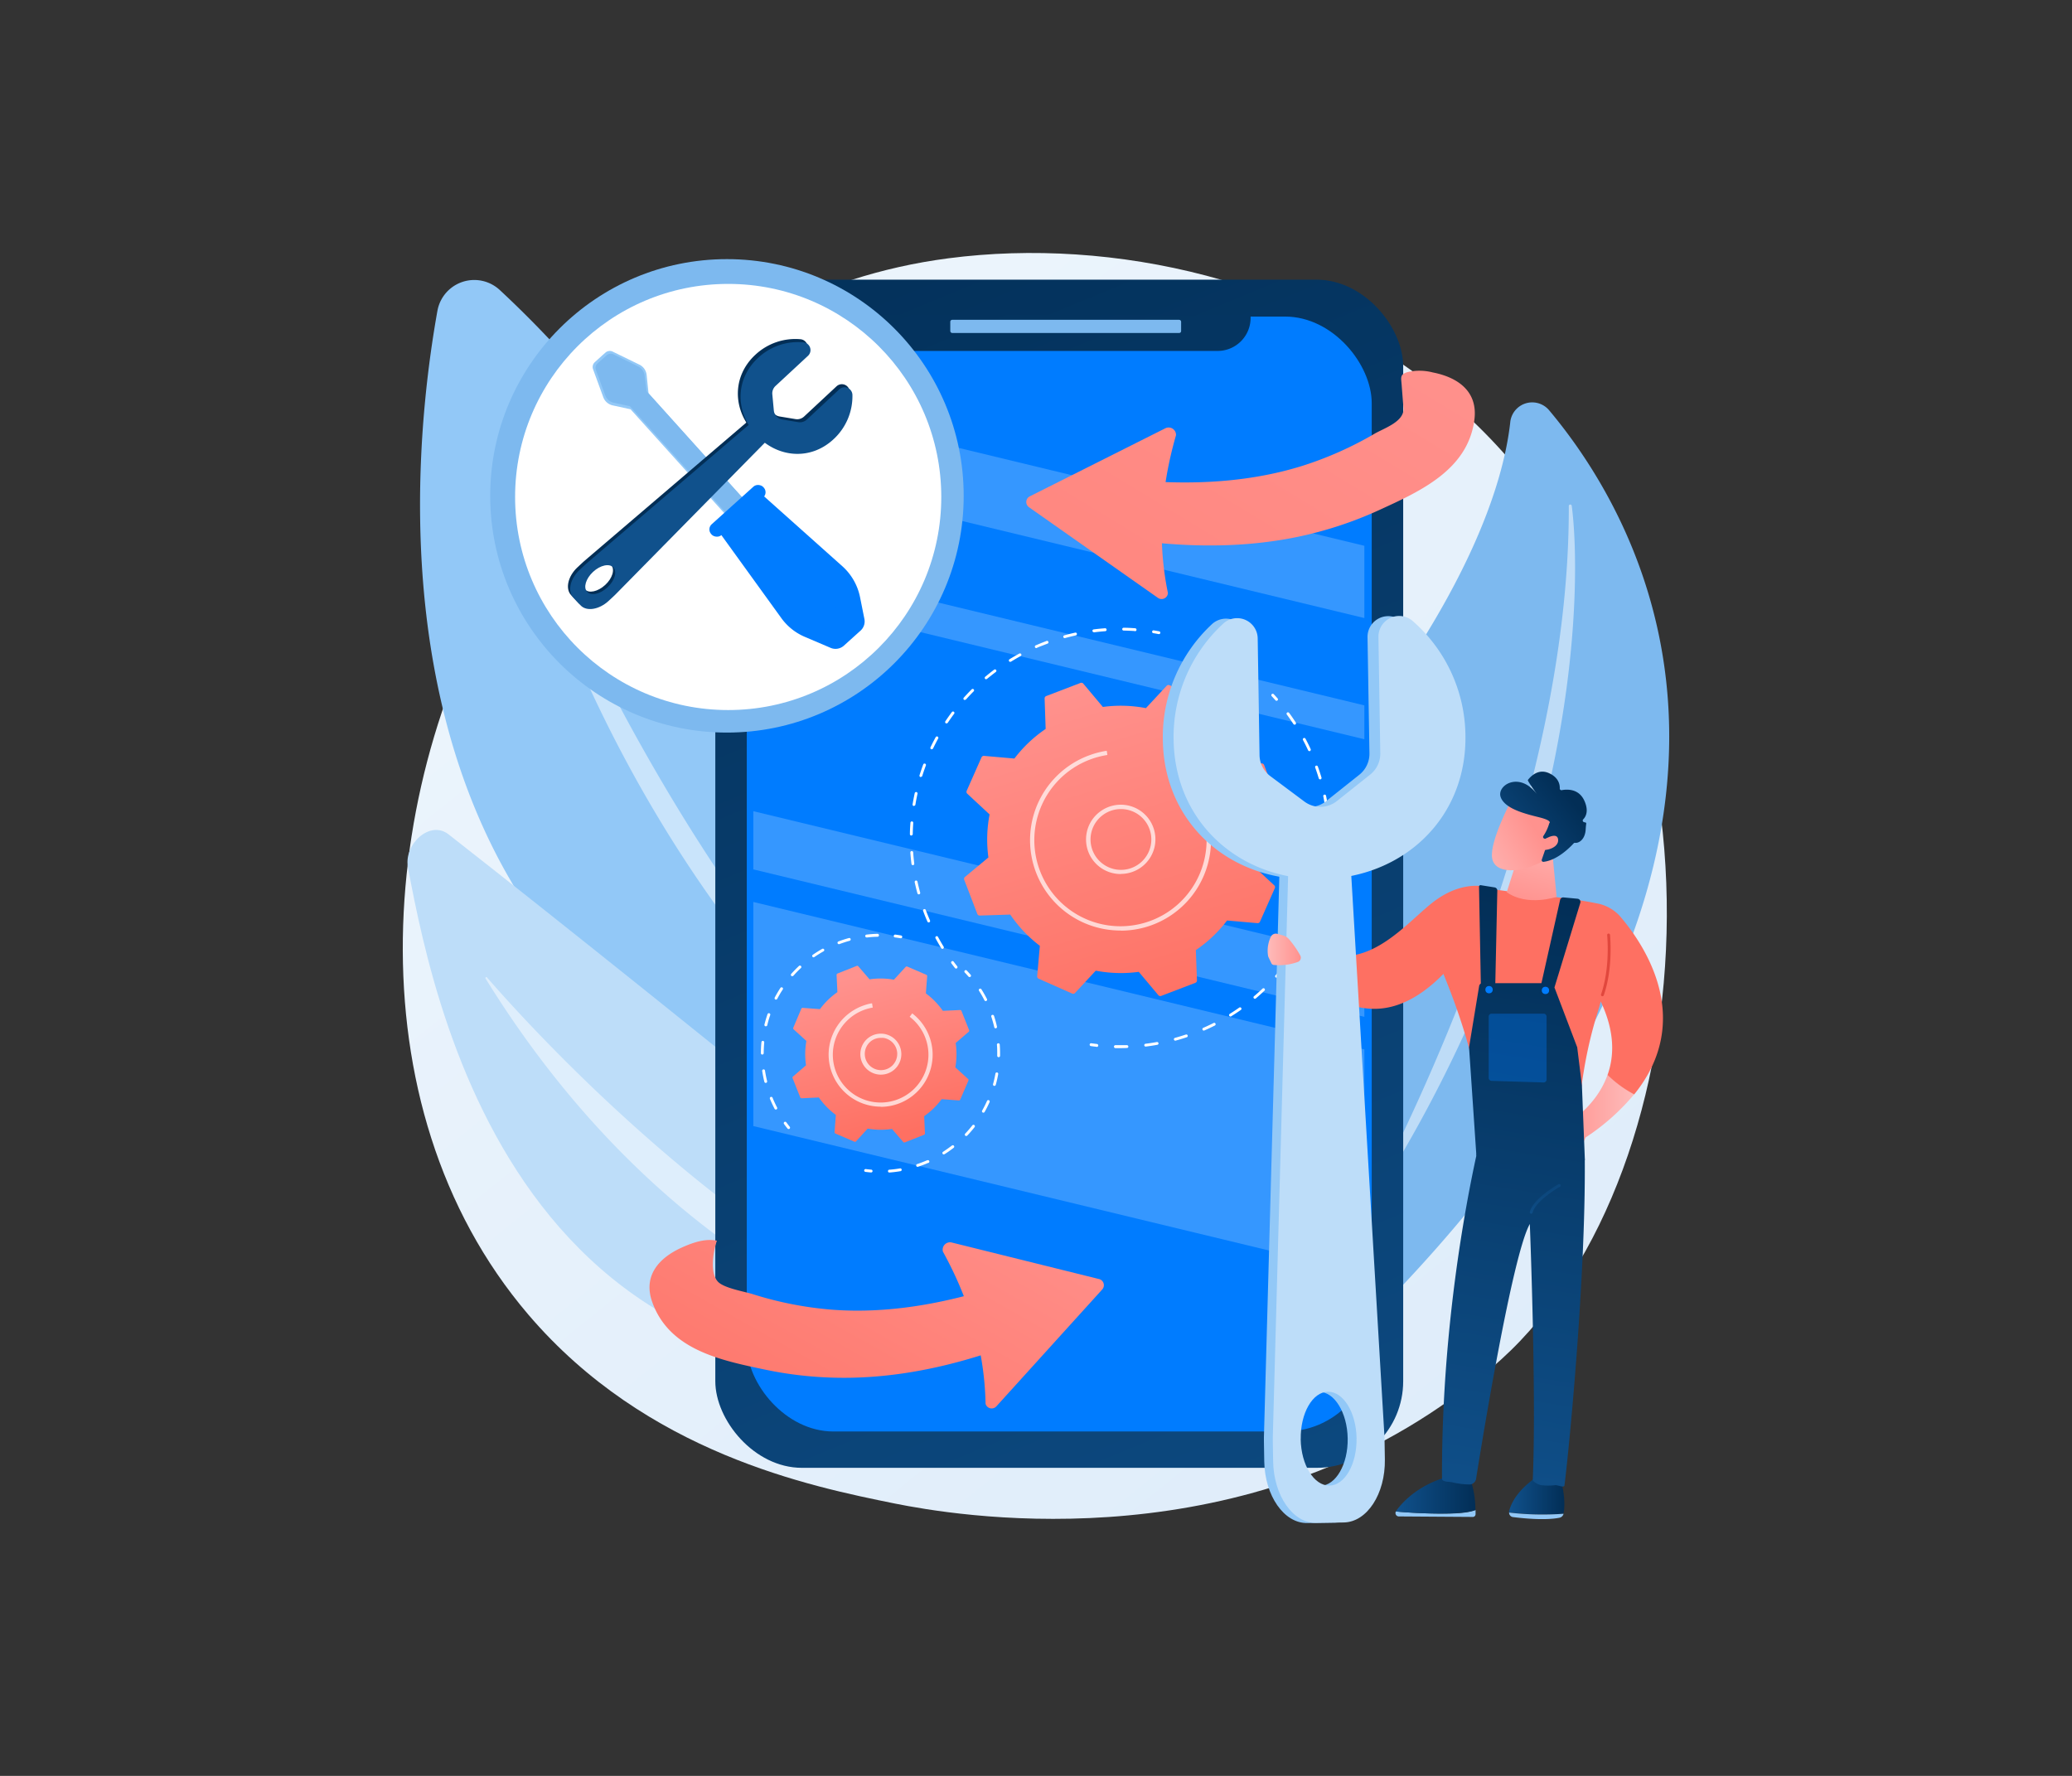 <svg xmlns="http://www.w3.org/2000/svg" xmlns:xlink="http://www.w3.org/1999/xlink" viewBox="0 0 700 600"><rect x="0" y="0" width="700" height="600" fill="#333333" stroke="none"/><defs><style>.cls-1{fill:none;}.cls-2{isolation:isolate;}.cls-3{fill:url(#linear-gradient);}.cls-4{fill:#92c8f7;}.cls-12,.cls-13,.cls-27,.cls-5{fill:#fff;}.cls-5{opacity:0.5;}.cls-6{fill:#bdddf9;}.cls-7{fill:#7db9ef;}.cls-8{fill:url(#linear-gradient-2);}.cls-9{fill:url(#linear-gradient-3);}.cls-10{fill:url(#linear-gradient-4);}.cls-11{clip-path:url(#clip-path);}.cls-12{opacity:0.21;mix-blend-mode:overlay;}.cls-14{fill:url(#linear-gradient-5);}.cls-15{fill:url(#linear-gradient-6);}.cls-16{fill:url(#linear-gradient-7);}.cls-17{fill:url(#linear-gradient-8);}.cls-18{fill:url(#linear-gradient-9);}.cls-19{fill:url(#linear-gradient-10);}.cls-20{fill:url(#linear-gradient-11);}.cls-21{fill:url(#linear-gradient-12);}.cls-22{fill:url(#linear-gradient-13);}.cls-23{fill:url(#linear-gradient-14);}.cls-24{fill:url(#linear-gradient-15);}.cls-25{fill:url(#linear-gradient-16);}.cls-26{fill:url(#linear-gradient-17);}.cls-27{opacity:0.7;}.cls-28{fill:url(#linear-gradient-18);}.cls-29{fill:url(#linear-gradient-19);}.cls-30{fill:url(#linear-gradient-20);}.cls-31{fill:url(#linear-gradient-21);}.cls-32{fill:url(#linear-gradient-22);}.cls-33{fill:url(#linear-gradient-23);}.cls-34{fill:url(#linear-gradient-24);}.cls-35{fill:url(#linear-gradient-25);}.cls-36{fill:url(#linear-gradient-26);}.cls-37{fill:url(#linear-gradient-27);}.cls-38{fill:url(#linear-gradient-28);}.cls-39{fill:url(#linear-gradient-29);}.cls-40{fill:url(#linear-gradient-30);}.cls-41{fill:url(#linear-gradient-31);}.cls-42{fill:url(#linear-gradient-32);}.cls-43{fill:url(#linear-gradient-33);}.cls-44{fill:url(#linear-gradient-34);}.cls-45{fill:url(#linear-gradient-35);}.cls-46{fill:url(#linear-gradient-36);}.cls-47{fill:url(#linear-gradient-37);}.cls-48{opacity:0.34;fill:url(#linear-gradient-38);}</style><linearGradient id="linear-gradient" x1="618.15" y1="639.83" x2="237.1" y2="166.58" gradientUnits="userSpaceOnUse"><stop offset="0" stop-color="#d9e9f9"/><stop offset="1" stop-color="#ebf4fc"/></linearGradient><linearGradient id="linear-gradient-2" x1="250.44" y1="34.98" x2="506.71" y2="655.8" gradientUnits="userSpaceOnUse"><stop offset="0" stop-color="#022e56"/><stop offset="1" stop-color="#10518c"/></linearGradient><linearGradient id="linear-gradient-3" x1="194.82" y1="144.14" x2="457.01" y2="387.24" gradientUnits="userSpaceOnUse"><stop offset="0" stop-color="#007cff"/><stop offset="1" stop-color="#007cff"/></linearGradient><linearGradient id="linear-gradient-4" x1="315.46" y1="3.67" x2="568.46" y2="616.56" xlink:href="#linear-gradient-2"/><clipPath id="clip-path"><rect id="SVGID" class="cls-1" x="254.5" y="117.38" width="206.43" height="357.88" rx="29.25"/></clipPath><linearGradient id="linear-gradient-5" x1="265.48" y1="186.19" x2="280.41" y2="244.37" xlink:href="#linear-gradient-3"/><linearGradient id="linear-gradient-6" x1="-1219.15" y1="1475.81" x2="-1216.04" y2="1409.2" gradientTransform="translate(1466.17 -1256.53)" xlink:href="#linear-gradient-3"/><linearGradient id="linear-gradient-7" x1="-1046.52" y1="567.44" x2="-1049.61" y2="583.14" gradientTransform="translate(1485.12 -1261.1) rotate(-0.02)" xlink:href="#linear-gradient-3"/><linearGradient id="linear-gradient-8" x1="-1037.48" y1="569.22" x2="-1040.57" y2="584.92" gradientTransform="translate(1483.21 -1266.96)" xlink:href="#linear-gradient-3"/><linearGradient id="linear-gradient-9" x1="232.61" y1="192.6" x2="246" y2="236.19" xlink:href="#linear-gradient-2"/><linearGradient id="linear-gradient-10" x1="267.12" y1="163.29" x2="266.44" y2="183.2" xlink:href="#linear-gradient-2"/><linearGradient id="linear-gradient-11" x1="-1732.84" y1="-221.32" x2="-1743.13" y2="-201.07" gradientTransform="matrix(-0.68, -0.73, -0.73, 0.68, -814.91, -1692.58)" xlink:href="#linear-gradient-2"/><linearGradient id="linear-gradient-12" x1="-1791" y1="-514.2" x2="-1801.29" y2="-493.95" gradientTransform="matrix(-0.68, -0.73, -0.91, 0.85, -1148.07, -1382.03)" xlink:href="#linear-gradient-2"/><linearGradient id="linear-gradient-13" x1="472.91" y1="90.07" x2="243.28" y2="467.99" gradientUnits="userSpaceOnUse"><stop offset="0" stop-color="#ff928e"/><stop offset="1" stop-color="#fe7062"/></linearGradient><linearGradient id="linear-gradient-14" x1="440.34" y1="70.28" x2="210.7" y2="448.2" xlink:href="#linear-gradient-13"/><linearGradient id="linear-gradient-15" x1="323.19" y1="375.26" x2="243.9" y2="516.34" xlink:href="#linear-gradient-13"/><linearGradient id="linear-gradient-16" x1="362.9" y1="397.58" x2="283.61" y2="538.65" xlink:href="#linear-gradient-13"/><linearGradient id="linear-gradient-17" x1="362.5" y1="230.35" x2="397.51" y2="345.68" xlink:href="#linear-gradient-13"/><linearGradient id="linear-gradient-18" x1="290.88" y1="329.36" x2="304.26" y2="382.9" xlink:href="#linear-gradient-13"/><linearGradient id="linear-gradient-19" x1="3706.93" y1="375.99" x2="3731.88" y2="375.99" gradientTransform="matrix(-1, 0, 0, 1, 4259.01, 0)" gradientUnits="userSpaceOnUse"><stop offset="0" stop-color="#febbba"/><stop offset="1" stop-color="#ff928e"/></linearGradient><linearGradient id="linear-gradient-20" x1="2630.56" y1="820.1" x2="2672.52" y2="761.15" gradientTransform="matrix(-1, 0, 0, 1, 3491.25, 0)" xlink:href="#linear-gradient-13"/><linearGradient id="linear-gradient-21" x1="524.4" y1="276.27" x2="516.42" y2="306.13" gradientTransform="matrix(1, 0, 0, 1, 0, 0)" xlink:href="#linear-gradient-19"/><linearGradient id="linear-gradient-22" x1="3452.69" y1="760.34" x2="3223.06" y2="1138.26" gradientTransform="matrix(-1, 0, 0, 1, 4259.01, 0)" gradientUnits="userSpaceOnUse"><stop offset="0" stop-color="#e1473d"/><stop offset="1" stop-color="#e9605a"/></linearGradient><linearGradient id="linear-gradient-23" x1="2649.49" y1="833.58" x2="2691.45" y2="774.62" gradientTransform="matrix(-1, 0, 0, 1, 3491.25, 0)" xlink:href="#linear-gradient-13"/><linearGradient id="linear-gradient-24" x1="3046.33" y1="324.12" x2="3062.71" y2="324.12" gradientTransform="matrix(-1, 0, 0, 1, 3491.25, 0)" xlink:href="#linear-gradient-19"/><linearGradient id="linear-gradient-25" x1="-2989.32" y1="2927.11" x2="-2996.88" y2="2902.18" gradientTransform="matrix(-0.75, -0.67, -0.67, 0.75, 225.72, -3887.72)" xlink:href="#linear-gradient-19"/><linearGradient id="linear-gradient-26" x1="-2996.83" y1="2883.8" x2="-2990.51" y2="2919.86" gradientTransform="matrix(-0.75, -0.67, -0.67, 0.75, 225.72, -3887.72)" xlink:href="#linear-gradient-2"/><linearGradient id="linear-gradient-27" x1="-2997.05" y1="2926.99" x2="-3003.85" y2="2904.56" gradientTransform="matrix(-0.75, -0.67, -0.67, 0.75, 225.72, -3887.72)" xlink:href="#linear-gradient-19"/><linearGradient id="linear-gradient-28" x1="428.27" y1="320.8" x2="439.47" y2="320.8" gradientTransform="matrix(1, 0, 0, 1, 0, 0)" xlink:href="#linear-gradient-19"/><linearGradient id="linear-gradient-29" x1="3730.48" y1="504.38" x2="3749.19" y2="504.38" gradientTransform="matrix(-1, 0, 0, 1, 4259.01, 0)" xlink:href="#linear-gradient-2"/><linearGradient id="linear-gradient-30" x1="3760.51" y1="504.88" x2="3787.45" y2="504.88" gradientTransform="matrix(-1, 0, 0, 1, 4259.01, 0)" xlink:href="#linear-gradient-2"/><linearGradient id="linear-gradient-31" x1="536.69" y1="300.29" x2="501.68" y2="518.6" xlink:href="#linear-gradient-2"/><linearGradient id="linear-gradient-32" x1="3744.7" y1="391.4" x2="3735.11" y2="408.46" gradientTransform="matrix(-1, 0, 0, 1, 4259.01, 0)" xlink:href="#linear-gradient-2"/><linearGradient id="linear-gradient-33" x1="527.72" y1="298.83" x2="492.7" y2="517.19" xlink:href="#linear-gradient-2"/><linearGradient id="linear-gradient-34" x1="506" y1="295.26" x2="470.14" y2="518.84" xlink:href="#linear-gradient-2"/><linearGradient id="linear-gradient-35" x1="530.37" y1="298.89" x2="491.86" y2="538.99" xlink:href="#linear-gradient-2"/><linearGradient id="linear-gradient-36" x1="509.75" y1="315.43" x2="505.63" y2="327.1" xlink:href="#linear-gradient-3"/><linearGradient id="linear-gradient-37" x1="528.8" y1="315.68" x2="524.68" y2="327.36" xlink:href="#linear-gradient-3"/><linearGradient id="linear-gradient-38" x1="548.89" y1="116" x2="535.25" y2="205.77" gradientUnits="userSpaceOnUse"><stop offset="0" stop-color="#53aaf9"/><stop offset="1" stop-color="#007cff"/></linearGradient></defs><g class="cls-2"><g id="Layer_1" data-name="Layer 1"><path class="cls-3" d="M513.62,453c-8.77,9.2-17.07,15.14-23.62,19.83C412.94,527.94,321.76,511.87,302.38,508c-28.61-5.8-83.93-17-123.92-63.88-60.5-70.93-51.08-182.69-4.15-256.45,8.58-13.5,53.93-88.39,146.09-100.4,55.78-7.27,120.79,7.39,167.87,46.72C587.11,216.48,580.07,383.24,513.62,453Z"/><path class="cls-4" d="M344.11,397.21S278,199.33,168.86,98a12.65,12.65,0,0,0-21.08,7C136,170.87,119.72,369,344.11,397.21Z"/><path class="cls-5" d="M322.79,386a.55.55,0,0,1-.64.9c-21.78-13.35-107.44-80.87-150-226.95a.38.38,0,0,1,.72-.25C185.93,193.25,237.88,316.71,322.79,386Z"/><path class="cls-6" d="M366.92,455.13s-137.14-112-215.39-173.24c-6.29-4.92-15.19,3.35-13.71,11.19C147.69,345.54,179.9,501.26,366.92,455.13Z"/><path class="cls-5" d="M338.16,459.3a.44.44,0,0,1-.24.85c-26.85-3-110.68-27.41-173.87-129.53-.21-.33.22-.68.47-.39C183.37,351.88,255.75,430.36,338.16,459.3Z"/><path class="cls-7" d="M457.83,450.64s-81.88-99.81-8-191.46c46.16-57.28,58-95.61,60.37-116.31a7.46,7.46,0,0,1,13.16-4.25C555.51,176.9,621.23,290.06,457.83,450.64Z"/><path class="cls-5" d="M530,171a.49.49,0,0,1,1-.07c3.09,23.35,5.07,124-70.3,239.92a.34.34,0,0,1-.58-.37C475.57,381.5,530.33,272.11,530,171Z"/><rect class="cls-8" x="241.66" y="94.49" width="232.39" height="401.43" rx="29.25"/><rect class="cls-9" x="252.29" y="106.96" width="211.13" height="376.68" rx="29.25"/><path class="cls-10" d="M294.58,106.42H422.5a0,0,0,0,1,0,0v1a11.15,11.15,0,0,1-11.15,11.15H305.73a11.15,11.15,0,0,1-11.15-11.15v-1A0,0,0,0,1,294.58,106.42Z"/><rect class="cls-7" x="321.04" y="108.05" width="77.99" height="4.45" rx="0.63"/><g class="cls-11"><polygon class="cls-12" points="515.86 222.07 227.67 152.53 233.55 129.53 521.74 199.07 515.86 222.07"/><polygon class="cls-12" points="491.65 437.68 203.46 368.14 221.69 296.82 509.87 366.36 491.65 437.68"/><polygon class="cls-12" points="507.37 354.75 219.19 285.21 223.92 266.69 512.1 336.23 507.37 354.75"/><polygon class="cls-12" points="508.46 261.23 220.27 191.69 223.03 180.91 511.21 250.45 508.46 261.23"/></g><circle class="cls-7" cx="245.59" cy="167.53" r="79.98"/><circle class="cls-13" cx="246.01" cy="167.91" r="71.99"/><path class="cls-4" d="M216,123.19l-9-4.39a2.23,2.23,0,0,0-2.47.34l-1,.88-1.57,1.42-1,.91a2.19,2.19,0,0,0-.6,2.41l3.43,9.38a4.4,4.4,0,0,0,3.18,2.82l6.06,1.32L252.46,182l2.27-2,1.57-1.42,2.14-1.92L219.1,132.89l-.64-6.2A4.38,4.38,0,0,0,216,123.19Z"/><path class="cls-7" d="M215.43,123.72l-8.13-4A2.09,2.09,0,0,0,205,120l-.88.79L202.73,122l-.9.82a2.07,2.07,0,0,0-.5,2.23l3.12,8.47a4,4,0,0,0,2.89,2.54l5.49,1.2,35.47,39.39,2-1.81,1.41-1.28,2.22-2L218.48,132.2l-.72-5.46A4,4,0,0,0,215.43,123.72Z"/><path class="cls-14" d="M284.61,191.34l-28-25-14.13,12.76L264,208.88a18.89,18.89,0,0,0,8,6.33l8.58,3.66a4.23,4.23,0,0,0,4.39-.62l5.87-5.29a4.21,4.21,0,0,0,1.17-3.92l-1.44-7.2A19.1,19.1,0,0,0,284.61,191.34Z"/><rect class="cls-15" x="237.3" y="170.15" width="23.7" height="4.92" rx="2.33" transform="translate(-51.5 211.08) rotate(-42.01)"/><rect class="cls-16" x="262.22" y="174.12" width="4.02" height="43.82" rx="1.99" transform="translate(-63.31 227.06) rotate(-41.98)"/><rect class="cls-17" x="269.2" y="167.84" width="4.02" height="43.82" rx="1.99" transform="translate(-57.31 230.22) rotate(-42)"/><path class="cls-18" d="M197,189.9l-1.89,1.76c-3.23,3-4.21,7.23-2.17,9.41l2.41,2.6c2,2.18,6.31,1.51,9.55-1.51l1.89-1.76.37-.36,53.69-54.55-5.27-5.66-58.2,49.73Zm2.6,2.49c2.44-2.27,5.51-2.94,6.86-1.49s.47,4.46-2,6.73-5.51,2.94-6.86,1.5S197.15,194.66,199.59,192.39Z"/><path class="cls-19" d="M272,119.16l-10.95,10.21A3.42,3.42,0,0,0,260,132.2l.51,5.44a3.45,3.45,0,0,0,2.86,3.07l5.39.89a3.43,3.43,0,0,0,2.9-.88l10.95-10.2a2.64,2.64,0,0,1,4.44,1.82,19.74,19.74,0,0,1-6.35,15c-7.87,7.33-19,6.24-26.07-1.33s-7.37-18.76.51-26.1a19.76,19.76,0,0,1,15.38-5.29A2.64,2.64,0,0,1,272,119.16Z"/><path class="cls-20" d="M273,120.19,262,130.4a3.43,3.43,0,0,0-1.08,2.83l.51,5.44a3.44,3.44,0,0,0,2.86,3.07l5.39.89a3.43,3.43,0,0,0,2.9-.87l10.95-10.21a2.65,2.65,0,0,1,4.45,1.83,19.78,19.78,0,0,1-6.36,15c-7.87,7.34-19,6.25-26.07-1.33s-7.37-18.76.51-26.1a19.77,19.77,0,0,1,15.38-5.29A2.64,2.64,0,0,1,273,120.19Z"/><path class="cls-21" d="M197.76,190.72l-1.89,1.76c-3.24,3-4.21,7.23-2.18,9.42l2.42,2.59c2,2.19,6.31,1.51,9.55-1.51l1.89-1.76.36-.35,53.69-54.56-5.27-5.65-58.19,49.72Zm2.6,2.49c2.43-2.27,5.5-2.94,6.85-1.49s.47,4.46-2,6.74-5.51,2.94-6.86,1.49S197.92,195.48,200.36,193.21Z"/><path class="cls-22" d="M374,181.07c21.18,3.71,43.08,4.7,64.25.34A129.91,129.91,0,0,0,466,172.3c13.78-6.32,30-13.55,32.12-30.62,1.16-9.54-5.69-14.21-14.08-15.85a17.88,17.88,0,0,0-8.51-.11c-2.64.77-2.19,1.8-2,4.31s.41,5.23.61,7.85c.36,4.57-6.46,6.75-9.73,8.64A120.5,120.5,0,0,1,440,157.39c-20.42,6.38-42.15,6.61-63.25,4.18a9.85,9.85,0,0,0-2.79,19.5Z"/><path class="cls-23" d="M391.2,202l-43.57-30.63a2.14,2.14,0,0,1,.27-3.67l45.8-23a2.49,2.49,0,0,1,3.6,2.35c-5.51,19.09-6.14,36.78-2.73,53.31A2.14,2.14,0,0,1,391.2,202Z"/><path class="cls-24" d="M350.19,451c-19.85,8.29-41,14.07-62.6,14.48a129.23,129.23,0,0,1-29.16-2.75c-14.83-3.12-32.29-6.6-38.07-22.79-3.24-9.05,2.42-15.11,10.23-18.56,3.67-1.62,7.69-3,11.6-2.2-1.22,3.65-2.5,10.86.39,13.89,2.07,2.16,8.85,3.27,11.72,4.17a120.42,120.42,0,0,0,26.25,5.21c21.32,1.72,42.57-2.84,62.61-9.86a9.86,9.86,0,0,1,7,18.41Z"/><path class="cls-25" d="M336.62,475.14l35.75-39.48a2.14,2.14,0,0,0-1.07-3.52L321.56,419.8a2.49,2.49,0,0,0-3,3.09c9.58,17.4,14.08,34.52,14.4,51.39A2.14,2.14,0,0,0,336.62,475.14Z"/><path class="cls-13" d="M431.27,236.77a.46.46,0,0,1-.36-.16c-.42-.47-.85-.94-1.28-1.4a.48.48,0,1,1,.7-.66c.44.47.87.95,1.3,1.43a.48.48,0,0,1-.05.67A.47.47,0,0,1,431.27,236.77Z"/><path class="cls-13" d="M378.49,354.12c-.55,0-1.1,0-1.65,0a.48.48,0,0,1,0-1h0c1.28,0,2.58,0,3.86,0a.49.49,0,0,1,.5.46.47.47,0,0,1-.47.49C380,354.11,379.24,354.12,378.49,354.12Zm8.57-.52a.49.49,0,0,1-.48-.42.49.49,0,0,1,.42-.54c1.27-.15,2.56-.35,3.82-.58a.49.49,0,0,1,.56.39.47.47,0,0,1-.39.55c-1.28.23-2.58.43-3.87.59Zm10-2a.48.48,0,0,1-.13-.94c1.24-.34,2.48-.72,3.7-1.13a.48.48,0,0,1,.31.91c-1.24.41-2.5.8-3.75,1.14Zm9.63-3.41a.48.48,0,0,1-.19-.92c1.18-.51,2.36-1.07,3.5-1.64a.47.47,0,0,1,.64.21.48.48,0,0,1-.21.64c-1.16.59-2.35,1.15-3.55,1.67A.43.43,0,0,1,406.71,348.2Zm9-4.75a.48.48,0,0,1-.25-.88c1.09-.68,2.18-1.4,3.23-2.14a.48.48,0,0,1,.66.12.49.49,0,0,1-.11.67c-1.07.74-2.17,1.47-3.28,2.16A.43.43,0,0,1,415.75,343.45Zm8.26-6a.44.44,0,0,1-.36-.17.47.47,0,0,1,.05-.67c1-.83,1.95-1.7,2.88-2.57a.47.47,0,0,1,.68,0,.47.47,0,0,1,0,.67c-.94.89-1.92,1.77-2.92,2.61A.45.45,0,0,1,424,337.44Zm7.3-7.13a.47.47,0,0,1-.32-.12.48.48,0,0,1,0-.68c.85-1,1.68-2,2.48-3a.48.48,0,0,1,.75.6c-.81,1-1.65,2-2.51,3A.49.49,0,0,1,431.31,330.31Zm6.18-8.13a.48.48,0,0,1-.26-.07.49.49,0,0,1-.14-.67c.7-1.07,1.38-2.18,2-3.29a.48.48,0,0,1,.65-.18.49.49,0,0,1,.18.66c-.66,1.12-1.35,2.25-2.06,3.34A.46.46,0,0,1,437.49,322.18Zm4.95-8.93a.51.51,0,0,1-.2,0,.48.48,0,0,1-.23-.64c.54-1.17,1.06-2.36,1.53-3.55a.48.48,0,0,1,.89.35c-.48,1.21-1,2.42-1.55,3.6A.48.48,0,0,1,442.44,313.25Zm3.62-9.55-.13,0a.49.49,0,0,1-.33-.6c.37-1.23.71-2.48,1-3.73a.48.48,0,0,1,.58-.36.49.49,0,0,1,.35.58c-.3,1.27-.65,2.54-1,3.79A.48.48,0,0,1,446.06,303.7Zm2.21-10h-.07a.47.47,0,0,1-.4-.54c.18-1.27.34-2.57.45-3.85a.48.48,0,0,1,.52-.43.47.47,0,0,1,.43.52c-.11,1.3-.27,2.61-.46,3.89A.47.47,0,0,1,448.27,293.72Zm.74-10.19a.47.47,0,0,1-.47-.47c0-1.29,0-2.6-.11-3.87a.47.47,0,0,1,.45-.5.48.48,0,0,1,.5.45c.07,1.29.11,2.61.11,3.92A.47.47,0,0,1,449,283.53Zm-.74-10.19a.47.47,0,0,1-.47-.4c-.19-1.28-.42-2.56-.67-3.81a.48.48,0,1,1,.93-.2c.26,1.28.49,2.58.68,3.87a.47.47,0,0,1-.4.54Zm-2.22-10a.47.47,0,0,1-.46-.34c-.37-1.23-.78-2.47-1.21-3.67a.48.48,0,0,1,.29-.61.47.47,0,0,1,.61.28c.44,1.22.85,2.48,1.23,3.73a.48.48,0,0,1-.32.59A.34.34,0,0,1,446.05,263.37Zm-3.63-9.55a.47.47,0,0,1-.43-.27c-.54-1.17-1.12-2.33-1.73-3.47a.48.48,0,0,1,.85-.45c.61,1.15,1.2,2.33,1.74,3.51a.47.47,0,0,1-.23.64A.45.45,0,0,1,442.42,253.82Zm-5-8.93a.49.49,0,0,1-.4-.22c-.7-1.07-1.44-2.14-2.2-3.17a.48.48,0,1,1,.77-.57c.77,1,1.52,2.14,2.23,3.22a.47.47,0,0,1-.4.74Z"/><path class="cls-13" d="M370.5,353.67h-.05c-.64-.07-1.28-.15-1.91-.24a.49.49,0,0,1-.41-.54.48.48,0,0,1,.54-.41l1.89.24a.48.48,0,0,1-.06,1Z"/><path class="cls-13" d="M323,327.24a.46.46,0,0,1-.37-.18q-.6-.75-1.17-1.53a.48.48,0,1,1,.76-.57c.38.51.77,1,1.16,1.51a.48.48,0,0,1-.08.67A.47.47,0,0,1,323,327.24Z"/><path class="cls-13" d="M318.39,320.57a.48.48,0,0,1-.41-.23c-.67-1.08-1.31-2.21-1.93-3.34a.49.49,0,0,1,.19-.65.47.47,0,0,1,.65.19c.61,1.12,1.25,2.23,1.91,3.3a.49.49,0,0,1-.16.66A.45.45,0,0,1,318.39,320.57Zm-4.64-8.92a.48.48,0,0,1-.44-.29l-.33-.77c-.39-.92-.76-1.86-1.11-2.81a.47.47,0,0,1,.89-.33c.35.93.72,1.86,1.1,2.77l.33.76a.49.49,0,0,1-.25.63A.43.43,0,0,1,313.75,311.65Zm-3.35-9.48a.48.48,0,0,1-.46-.35c-.34-1.24-.65-2.5-.92-3.75a.49.49,0,0,1,.37-.57.48.48,0,0,1,.57.37c.26,1.23.57,2.47.91,3.69a.48.48,0,0,1-.34.59Zm-2-9.86a.48.48,0,0,1-.47-.42c-.16-1.28-.29-2.57-.38-3.84a.47.47,0,0,1,.44-.51.5.5,0,0,1,.52.44c.08,1.26.21,2.53.36,3.79a.47.47,0,0,1-.41.53Zm-.53-10h0a.49.49,0,0,1-.47-.49c0-1.28.09-2.58.18-3.86a.48.48,0,0,1,.51-.44.47.47,0,0,1,.44.51c-.09,1.26-.15,2.54-.17,3.81A.48.48,0,0,1,307.91,282.27Zm.91-10h-.08a.46.46,0,0,1-.39-.54c.2-1.27.45-2.54.72-3.8a.48.48,0,0,1,.94.21c-.28,1.23-.52,2.49-.72,3.74A.48.48,0,0,1,308.82,272.25Zm2.32-9.78-.14,0a.48.48,0,0,1-.31-.6c.38-1.22.8-2.45,1.25-3.65a.47.47,0,0,1,.62-.28.48.48,0,0,1,.28.61c-.45,1.19-.86,2.4-1.24,3.6A.49.49,0,0,1,311.14,262.47Zm3.68-9.35a.46.46,0,0,1-.2-.05.49.49,0,0,1-.23-.64c.56-1.16,1.15-2.32,1.76-3.43a.48.48,0,0,1,.65-.19.47.47,0,0,1,.19.65c-.6,1.1-1.19,2.24-1.73,3.38A.49.49,0,0,1,314.82,253.12Zm5-8.74a.49.49,0,0,1-.4-.75c.71-1.06,1.46-2.12,2.23-3.15a.48.48,0,0,1,.76.58c-.75,1-1.49,2.05-2.19,3.1A.49.49,0,0,1,319.79,244.38Zm6.16-7.94a.44.44,0,0,1-.32-.13.47.47,0,0,1,0-.67c.85-.95,1.74-1.89,2.65-2.8a.48.48,0,0,1,.68,0,.48.48,0,0,1,0,.67c-.9.9-1.78,1.83-2.62,2.77A.48.48,0,0,1,326,236.44Zm7.22-7a.48.48,0,0,1-.31-.85c1-.82,2-1.63,3-2.39a.48.48,0,0,1,.58.77c-1,.75-2,1.54-3,2.35A.47.47,0,0,1,333.17,229.46Zm8.15-5.88a.48.48,0,0,1-.25-.89c1.08-.67,2.21-1.32,3.33-1.93a.48.48,0,0,1,.46.84c-1.11.6-2.22,1.24-3.29,1.91A.47.47,0,0,1,341.32,223.58Zm8.9-4.66A.48.48,0,0,1,350,218l.92-.39c.88-.37,1.77-.72,2.66-1.06a.48.48,0,0,1,.61.29.47.47,0,0,1-.28.61c-.87.33-1.75.68-2.62,1l-.91.39A.41.41,0,0,1,350.22,218.92Zm9.48-3.36a.48.48,0,0,1-.13-.94c1.24-.35,2.5-.66,3.74-.93a.48.48,0,0,1,.21.93c-1.23.27-2.47.58-3.7.92Zm9.85-2a.48.48,0,0,1-.47-.42.47.47,0,0,1,.41-.53c1.27-.17,2.56-.29,3.84-.39a.48.48,0,0,1,.07,1c-1.26.09-2.54.22-3.79.38Zm13.87-.39h0c-1.26-.09-2.54-.14-3.81-.17a.48.48,0,0,1-.47-.48.48.48,0,0,1,.48-.47h0c1.28,0,2.58.08,3.85.17a.48.48,0,0,1,0,1Z"/><path class="cls-13" d="M391.53,214.24h-.09c-.62-.12-1.24-.23-1.87-.33a.48.48,0,0,1,.15-.94c.64.1,1.27.21,1.9.33a.48.48,0,0,1,.38.56A.47.47,0,0,1,391.53,214.24Z"/><path class="cls-26" d="M395.13,231.52a.86.86,0,0,0-1,.2l-7,7.53a44.81,44.81,0,0,0-14.54-.4L366,231a.85.85,0,0,0-1-.25l-11.55,4.42a.86.86,0,0,0-.54.82l.35,10.29a44.94,44.94,0,0,0-10.56,10l-10.26-.9a.86.86,0,0,0-.85.5l-5,11.29a.86.86,0,0,0,.2,1l7.53,7a44.75,44.75,0,0,0-.4,14.53L326,296.29a.84.84,0,0,0-.25.95l4.42,11.54a.85.85,0,0,0,.82.55L341.3,309a44.89,44.89,0,0,0,10,10.55l-.9,10.27a.86.86,0,0,0,.5.85l11.29,5a.84.84,0,0,0,1-.19l7-7.53a44.75,44.75,0,0,0,14.53.4l6.62,7.89a.85.85,0,0,0,.95.24l11.54-4.42a.85.85,0,0,0,.55-.82L404,321a44.85,44.85,0,0,0,10.55-10l10.27.9a.86.86,0,0,0,.85-.5l5-11.29a.84.84,0,0,0-.19-1l-7.53-7a44.81,44.81,0,0,0,.4-14.54l7.89-6.61a.86.86,0,0,0,.24-.95l-4.42-11.55a.86.86,0,0,0-.82-.54l-10.29.35a44.9,44.9,0,0,0-10-10.56l.9-10.26a.86.86,0,0,0-.5-.85Z"/><path class="cls-27" d="M378.69,295.3A11.69,11.69,0,0,1,371.94,274h0a11.69,11.69,0,1,1,6.75,21.26Zm0-21.95a10.2,10.2,0,0,0-5.89,1.86h0a10.27,10.27,0,1,0,5.89-1.86Zm-6.3,1.28Z"/><path class="cls-27" d="M378.61,314.39a30.54,30.54,0,0,1-11-59.06l1.28-.46a32.15,32.15,0,0,1,4.42-1.12l.59-.09.22,1.42a29.1,29.1,0,0,0-6,1.59h0A29.1,29.1,0,1,0,396.56,261l.89-1.13a30.54,30.54,0,0,1-18.84,54.56Z"/><path class="cls-13" d="M327.54,330.1a.48.48,0,0,1-.36-.16c-.42-.48-.85-.95-1.28-1.4a.48.48,0,0,1,.69-.66c.44.46.88.94,1.31,1.43a.47.47,0,0,1,0,.67A.47.47,0,0,1,327.54,330.1Z"/><path class="cls-13" d="M300.4,396.15a.48.48,0,0,1,0-.95c1.23-.09,2.46-.24,3.67-.45a.48.48,0,0,1,.55.39.47.47,0,0,1-.39.55c-1.24.21-2.5.37-3.76.46Zm9.6-1.92a.48.48,0,0,1-.45-.33.47.47,0,0,1,.3-.6c1.13-.38,2.25-.81,3.35-1.29l.1,0a.47.47,0,0,1,.63.24.48.48,0,0,1-.24.64l-.11,0c-1.12.49-2.27.93-3.43,1.31A.4.4,0,0,1,310,394.23Zm8.86-4.2a.47.47,0,0,1-.41-.22.48.48,0,0,1,.15-.66c1-.65,2-1.37,3-2.12a.48.48,0,0,1,.67.09.47.47,0,0,1-.08.67c-1,.77-2,1.5-3.1,2.17A.47.47,0,0,1,318.86,390Zm7.56-6.22a.46.46,0,0,1-.33-.13.49.49,0,0,1,0-.68c.85-.89,1.66-1.83,2.41-2.79a.47.47,0,0,1,.67-.08.48.48,0,0,1,.09.67c-.78,1-1.61,1.95-2.47,2.86A.49.49,0,0,1,326.42,383.81Zm5.81-7.88a.53.53,0,0,1-.24-.06.48.48,0,0,1-.18-.65c.6-1.07,1.16-2.18,1.66-3.31a.48.48,0,0,1,.87.39c-.51,1.15-1.08,2.29-1.69,3.38A.48.48,0,0,1,332.23,375.93Zm3.72-9.06-.13,0a.48.48,0,0,1-.33-.59c.32-1.18.6-2.39.81-3.6a.48.48,0,0,1,.94.16c-.22,1.24-.5,2.49-.83,3.7A.48.48,0,0,1,336,366.87Zm1.41-9.69h0a.48.48,0,0,1-.46-.49v-.85c0-.95,0-1.91-.1-2.85a.48.48,0,0,1,.44-.51.47.47,0,0,1,.51.44c.08,1,.11,1.95.11,2.92,0,.29,0,.58,0,.87A.48.48,0,0,1,337.36,357.18Zm-1-9.75a.47.47,0,0,1-.46-.37c-.28-1.2-.62-2.4-1-3.56a.47.47,0,0,1,.3-.6.49.49,0,0,1,.61.3c.39,1.19.74,2.42,1,3.64a.48.48,0,0,1-.36.58ZM333,338.22a.46.46,0,0,1-.42-.26c-.56-1.1-1.17-2.18-1.83-3.21a.48.48,0,0,1,.15-.66.47.47,0,0,1,.66.15c.67,1.06,1.3,2.17,1.87,3.29a.47.47,0,0,1-.21.64A.42.42,0,0,1,333,338.22Z"/><path class="cls-13" d="M294.3,396.13h0c-.65-.05-1.3-.12-1.93-.2a.47.47,0,0,1-.41-.53.48.48,0,0,1,.53-.42c.62.08,1.25.15,1.88.2a.48.48,0,0,1,0,.95Z"/><path class="cls-13" d="M266.43,381.46a.48.48,0,0,1-.37-.17c-.41-.51-.81-1-1.18-1.54a.48.48,0,0,1,.1-.67.49.49,0,0,1,.67.11c.37.5.75,1,1.15,1.5a.47.47,0,0,1-.37.77Z"/><path class="cls-13" d="M262.11,374.87a.5.5,0,0,1-.43-.25c-.44-.86-.87-1.74-1.25-2.63-.11-.25-.22-.5-.32-.75a.48.48,0,0,1,.26-.62.48.48,0,0,1,.63.26l.3.73c.38.86.79,1.73,1.23,2.57a.48.48,0,0,1-.2.64A.44.44,0,0,1,262.11,374.87Zm-3.42-9a.47.47,0,0,1-.46-.36c-.3-1.2-.54-2.43-.73-3.66a.48.48,0,0,1,.95-.14c.18,1.2.42,2.4.71,3.57a.49.49,0,0,1-.35.58Zm-1.15-9.57h0a.47.47,0,0,1-.48-.48c0-1.24.06-2.49.18-3.72a.47.47,0,0,1,.52-.43.49.49,0,0,1,.43.52c-.11,1.2-.17,2.42-.18,3.63A.47.47,0,0,1,257.54,356.29Zm1.18-9.56-.11,0a.47.47,0,0,1-.35-.58c.3-1.2.65-2.4,1.06-3.57a.48.48,0,0,1,.9.32c-.39,1.14-.74,2.31-1,3.48A.47.47,0,0,1,258.72,346.73Zm3.44-9a.46.46,0,0,1-.23-.06.48.48,0,0,1-.2-.64c.58-1.1,1.22-2.18,1.89-3.21a.48.48,0,1,1,.8.52c-.66,1-1.28,2.06-1.84,3.13A.47.47,0,0,1,262.16,337.72Zm5.48-7.92a.49.49,0,0,1-.32-.12.5.5,0,0,1,0-.68c.83-.92,1.7-1.82,2.6-2.66a.48.48,0,1,1,.66.7,34.63,34.63,0,0,0-2.54,2.6A.52.52,0,0,1,267.64,329.8Zm7.23-6.37a.46.46,0,0,1-.39-.21.47.47,0,0,1,.12-.66c1-.7,2.08-1.36,3.17-2a.47.47,0,1,1,.46.83c-1.05.59-2.09,1.24-3.09,1.92A.5.5,0,0,1,274.87,323.43Zm8.55-4.45a.5.5,0,0,1-.45-.31.48.48,0,0,1,.28-.61c1.16-.44,2.35-.83,3.54-1.15a.47.47,0,0,1,.59.33.48.48,0,0,1-.33.59c-1.17.32-2.33.7-3.46,1.12A.47.47,0,0,1,283.42,319Zm9.37-2.28a.49.49,0,0,1-.48-.42.48.48,0,0,1,.42-.53c1.23-.15,2.48-.24,3.72-.27a.48.48,0,0,1,0,1c-1.21,0-2.43.11-3.63.25Z"/><path class="cls-13" d="M304.34,317h-.09c-.61-.11-1.23-.2-1.86-.28a.48.48,0,1,1,.12-.95c.64.08,1.28.18,1.91.29a.48.48,0,0,1,.39.55A.49.49,0,0,1,304.34,317Z"/><path class="cls-28" d="M306.5,326.57a.48.48,0,0,0-.54.12L302,331a25.5,25.5,0,0,0-8.23-.12l-3.8-4.41a.47.47,0,0,0-.54-.13l-6.5,2.58a.49.49,0,0,0-.3.47l.27,5.82a25.3,25.3,0,0,0-5.89,5.74l-5.82-.43a.47.47,0,0,0-.47.28L268,347.23a.48.48,0,0,0,.12.54l4.31,3.93a25.44,25.44,0,0,0-.12,8.22l-4.41,3.8a.48.48,0,0,0-.13.54l2.58,6.5a.49.49,0,0,0,.47.3l5.82-.27a25.34,25.34,0,0,0,5.74,5.9l-.43,5.81a.47.47,0,0,0,.28.47l6.43,2.77a.48.48,0,0,0,.54-.12l3.93-4.31a25.44,25.44,0,0,0,8.22.12l3.8,4.41a.47.47,0,0,0,.54.13l6.5-2.58a.49.49,0,0,0,.3-.47l-.27-5.82a25.34,25.34,0,0,0,5.9-5.74l5.81.44a.48.48,0,0,0,.47-.29l2.77-6.43a.48.48,0,0,0-.12-.54l-4.31-3.92a25.5,25.5,0,0,0,.12-8.23l4.41-3.8a.47.47,0,0,0,.13-.54l-2.58-6.5a.48.48,0,0,0-.47-.3l-5.82.27a25.3,25.3,0,0,0-5.74-5.89l.44-5.82a.48.48,0,0,0-.29-.47Z"/><path class="cls-27" d="M297.59,363.08a6.93,6.93,0,0,1-4.07-12.54,6.93,6.93,0,0,1,10.9,6.71,6.92,6.92,0,0,1-6.83,5.83Zm0-12.42a5.4,5.4,0,0,0-3.2,1,5.48,5.48,0,1,0,4.09-1A6.67,6.67,0,0,0,297.56,350.66Z"/><path class="cls-27" d="M297.53,373.9a17.62,17.62,0,0,1-17.59-17.58A17.62,17.62,0,0,1,291,340h0a18.12,18.12,0,0,1,3.38-1l.23,0,.24,1.42a16.07,16.07,0,0,0-3.32.93h0a16.15,16.15,0,1,0,15.79,2.17l.87-1.14a17.61,17.61,0,0,1-10.68,31.58Z"/><path class="cls-29" d="M543.1,363.13a38.24,38.24,0,0,0,9,6.57,74.88,74.88,0,0,1-16.42,14.6l-2,4.56-6.51-7.8S538.81,375.25,543.1,363.13Z"/><path class="cls-30" d="M483.39,320a54.74,54.74,0,0,0,5.47-8.35c2.15-4.06,10.09-7.46,10.68-12,14.52,2.52,29.18,3.33,39.73,5.53a13.93,13.93,0,0,1,7.91,4.24c8,9.29,25.63,34.72,4.91,60.34a38.24,38.24,0,0,1-9-6.57c2.3-6.46,2.48-14.72-2.32-24.85a24.47,24.47,0,0,1-.62,2.38,147.69,147.69,0,0,0-7,42.47,1.32,1.32,0,0,1-.83,1.24c-8.72,3.5-25.5,1.42-31.13.58a1.9,1.9,0,0,1-1.59-2.15c2.77-20-11.42-53-15.17-61.24A5.57,5.57,0,0,0,483.39,320Z"/><path class="cls-31" d="M524.21,285.85,525.89,303s-9.84,3.4-16.86-1.56l5.11-16.09Z"/><path class="cls-32" d="M541.82,336.24c2.92-8.38,2.31-18.1,2.11-20.38a.49.49,0,0,0-.54-.44h0a.49.49,0,0,0-.43.52c.19,2.21.8,11.77-2.06,20a.49.49,0,0,0,.29.62h0A.49.49,0,0,0,541.82,336.24Z"/><path class="cls-33" d="M444.92,320.79c16.57,8.3,30-8.75,38.87-15.71,11.66-9.19,20.73-4.72,20.73-4.72L492.09,324.1c-22.1,26.75-39,15.16-49.62,7.95A23.14,23.14,0,0,1,444.92,320.79Z"/><path class="cls-34" d="M431.65,316.58h0c8.43,2.86,7.44,3.34,13.27,4.21a23.14,23.14,0,0,0-2.45,11.26A56,56,0,0,1,430,324.1c-2.28-1.09-1.49-4.66-.7-6.94A1.42,1.42,0,0,1,431.65,316.58Z"/><path class="cls-35" d="M510.47,270.64s-7.3,13.74-6.37,19.3,10,5.15,17.89.64l5.53-14.84Z"/><path class="cls-36" d="M521.64,283.29a.56.56,0,0,1-.24-.83,14.93,14.93,0,0,0,2-4.31s1.31-.84-3.34-2-11.6-2.84-13.06-6.8,6.21-8.88,12.17-1.14c.23.3-3.22-4.4-3-4.69,1-1.27,3.54-3.91,7.11-2.31,3.34,1.5,3.72,3.94,3.67,5.18a.56.56,0,0,0,.67.57c1.69-.32,5.74-.6,7.63,3.56,1.55,3.42.54,5.36-.38,6.31a.56.56,0,0,0,.24.93c1.11.34.74-.2.6,2.4-.2,3.59-2.41,4.76-3.56,4.6a.55.55,0,0,0-.5.17c-1,1.09-5.4,5.7-10.18,6.25a.57.57,0,0,1-.6-.75l2.07-6a.57.57,0,0,0-.31-.7Z"/><path class="cls-37" d="M520.81,284.15s5.2-3.57,5.58-.57-4.68,4.35-7.19,3.23Z"/><path class="cls-4" d="M427,486.94l.11,6.79c.19,11.63,6.7,21,14.54,20.84l9.33-.14c7.85-.13,14.06-9.66,13.88-21.3l-.11-6.79c0-.44,0-.89,0-1.34L452.85,284.06l-20.32.32L427,485.6C427,486,427,486.49,427,486.94Zm9.44-.68c-.14-8.76,4-15.93,9.18-16s9.54,7,9.68,15.72-4,15.93-9.18,16S436.6,495,436.46,486.26Z"/><path class="cls-4" d="M421.19,215.83l.62,39.35a9,9,0,0,0,3.64,7.1L437,270.87a9,9,0,0,0,11-.18l11.24-8.94a9.06,9.06,0,0,0,3.41-7.21L462,215.18a7,7,0,0,1,11.39-5.46,52,52,0,0,1,18,38.79c.45,28.3-21.31,48.12-48.54,48.55s-49.6-18.68-50-47a52,52,0,0,1,16.78-39.35A7,7,0,0,1,421.19,215.83Z"/><path class="cls-6" d="M424.9,215.77l.62,39.36a9,9,0,0,0,3.64,7.09l11.51,8.59a9,9,0,0,0,11-.18l11.24-8.94a9,9,0,0,0,3.4-7.21l-.62-39.36a7,7,0,0,1,11.39-5.46,52,52,0,0,1,18,38.79c.44,28.31-21.32,48.12-48.54,48.56s-49.6-18.69-50.05-47a52,52,0,0,1,16.79-39.34A6.94,6.94,0,0,1,424.9,215.77Z"/><path class="cls-6" d="M430,486.9l.11,6.78c.18,11.64,6.7,21,14.54,20.85l9.33-.15c7.85-.13,14.06-9.66,13.88-21.3l-.11-6.78c0-.45,0-.9-.05-1.35L455.81,284l-20.32.33L430,485.55C430,486,430,486.45,430,486.9Zm9.44-.69c-.14-8.76,4-15.93,9.18-16s9.54,6.95,9.68,15.71-4,15.94-9.18,16S439.56,495,439.42,486.21Z"/><path class="cls-38" d="M428.59,323.49l.93,1.95a1,1,0,0,0,.78.57,18.44,18.44,0,0,0,8.13-1,1.54,1.54,0,0,0,.85-2.19,32.25,32.25,0,0,0-3.85-5.54,3.92,3.92,0,0,0-1.9-1.21l-2-.56a1.88,1.88,0,0,0-2.17.94,10.86,10.86,0,0,0-1,6.2A2.45,2.45,0,0,0,428.59,323.49Z"/><path class="cls-39" d="M509.83,511a1.2,1.2,0,0,1,0-.42c2.11-8.36,12.57-13.56,12.57-13.56l4.14.32c2.39,7.37,2.08,11.89,1.7,13.9a1,1,0,0,1,0,.16A97.45,97.45,0,0,1,509.83,511Z"/><path class="cls-4" d="M528.23,511.44a1.79,1.79,0,0,1-1.31,1.33c-4.87,1-12.6.2-15.84-.22a1.51,1.51,0,0,1-1.25-1.51A97.45,97.45,0,0,0,528.23,511.44Z"/><path class="cls-4" d="M490.33,511.36c4.58-.13,6.95-.67,8.17-1.17,0,.45,0,.92,0,1.4a.92.92,0,0,1-.87.92l-25.13-.17a1.14,1.14,0,0,1-.92-1.67C474.86,511,483.25,511.55,490.33,511.36Z"/><path class="cls-40" d="M471.57,510.67a1.63,1.63,0,0,1,.09-.19c2.22-3.1,7.88-9.27,19-12l5.36-.17s2.39,4.15,2.43,11.83c-1.22.5-3.59,1-8.17,1.17C483.25,511.55,474.86,511,471.57,510.67Z"/><path class="cls-41" d="M501.36,379.43s-14.43,53.89-14.2,120.12c0,1.21,2.31,1,3.41,1.25a25.84,25.84,0,0,0,6,.74,2.28,2.28,0,0,0,2.12-2c1.81-11.39,12.21-75.55,18.14-86,0,0,2.27,56.75,1,86.4,0,.74,2.1,1.76,2.79,1.84a20.44,20.44,0,0,0,4.81,0c.8-.09,3,1,3.1.1,1.29-9.64,7.18-68.71,6.87-110,0-2.33-5.76-12.47-5.76-12.47Z"/><path class="cls-42" d="M517.29,410.07a.48.48,0,0,0,.47-.37c1.08-4.13,9.1-8.68,9.18-8.72a.49.49,0,1,0-.47-.85c-.35.19-8.47,4.79-9.65,9.33a.48.48,0,0,0,.35.59Z"/><path class="cls-43" d="M500.81,332.18H521c1.21,0,4.1.83,4.37,2l7.47,19.65,1.59,12.85,1,25.22-36.65-1.43-2.48-36.64,3.41-20.7A1.13,1.13,0,0,1,500.81,332.18Z"/><path class="cls-44" d="M500.35,336.1l-.68-36.53a.5.5,0,0,1,.58-.5l4.69.75a1.08,1.08,0,0,1,.91,1.12l-.76,35.12a.51.51,0,0,1-.52.51h-3.73A.49.49,0,0,1,500.35,336.1Z"/><path class="cls-45" d="M520.6,336.76a.86.86,0,0,1-.65-1L527.07,304a1.09,1.09,0,0,1,1.15-.8l4.76.45a1.07,1.07,0,0,1,.9,1.42l-9.71,31.78a.77.77,0,0,1-.9.52Z"/><circle class="cls-46" cx="503.06" cy="334.37" r="1.24"/><circle class="cls-47" cx="522.11" cy="334.62" r="1.24"/><path class="cls-48" d="M502.94,343.47v20.71a1,1,0,0,0,.95,1l17.6.54a1,1,0,0,0,1-1V343.47a1,1,0,0,0-1-1h-17.6A1,1,0,0,0,502.94,343.47Z"/></g></g></svg>